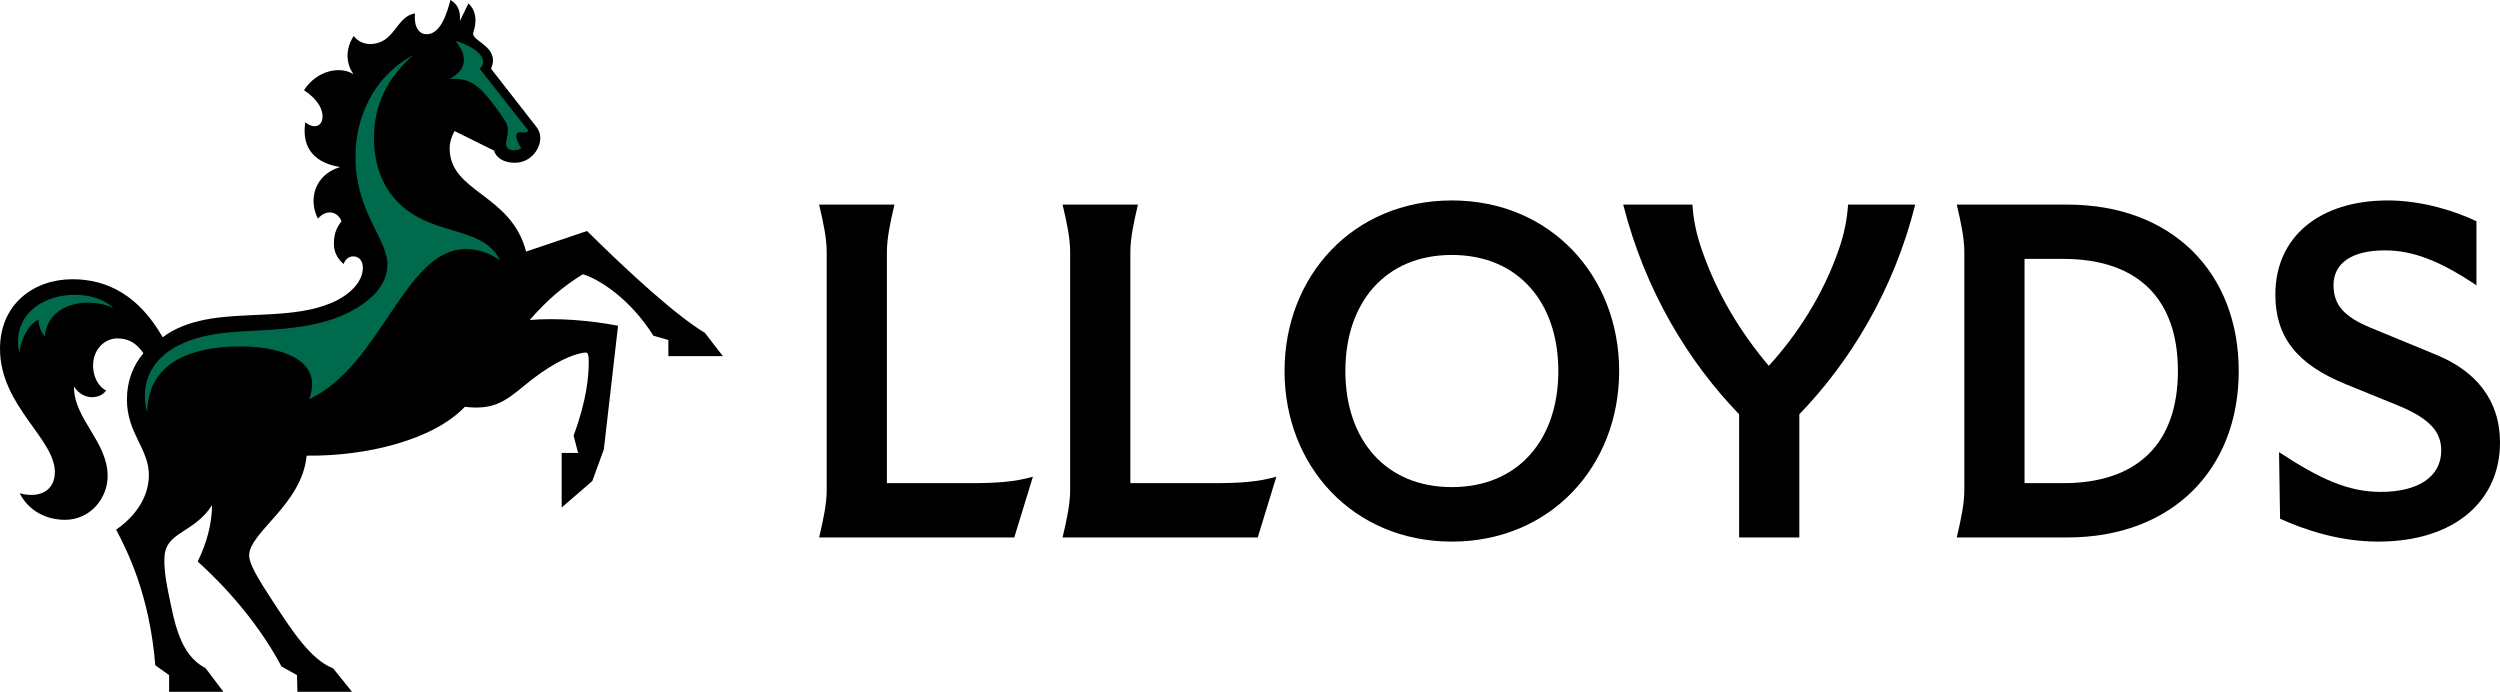 <svg xmlns="http://www.w3.org/2000/svg" width="159" height="44" viewBox="0 0 159 44" fill="none">
  <g clip-path="url(#clip0_140_1528)">
    <path d="M37.334 14.691L33.46 15.999C32.51 12.32 28.599 12.247 28.599 9.436C28.599 8.983 28.768 8.58 28.912 8.336L31.427 9.582C31.475 9.827 31.812 10.352 32.75 10.352C33.701 10.352 34.363 9.533 34.363 8.763C34.363 8.556 34.302 8.311 34.122 8.079L31.234 4.376C31.306 4.18 31.355 4.009 31.355 3.85C31.355 2.897 30.091 2.579 30.091 2.151C30.091 2.066 30.139 1.956 30.175 1.809C30.32 1.234 30.236 0.599 29.791 0.22L29.261 1.308H29.249C29.309 0.599 29.032 0.22 28.648 0C28.431 0.831 28.022 2.176 27.143 2.176C26.47 2.176 26.325 1.406 26.398 0.856C25.182 1.027 25.122 2.799 23.534 2.799C22.993 2.799 22.644 2.493 22.499 2.286C21.886 3.214 22.078 4.156 22.463 4.693L22.451 4.706C21.693 4.217 20.201 4.412 19.335 5.732C20.322 6.404 20.514 7.016 20.514 7.407C20.514 7.773 20.322 8.03 20.009 8.03C19.804 8.03 19.6 7.932 19.419 7.773C19.203 9.106 19.708 10.303 21.609 10.621V10.633C19.985 11.122 19.6 12.736 20.225 13.909C20.731 13.286 21.477 13.432 21.717 14.068C21.465 14.422 21.236 14.764 21.236 15.498C21.236 15.938 21.38 16.378 21.849 16.793C22.006 16.39 22.283 16.305 22.463 16.305C22.824 16.305 23.077 16.573 23.077 17.026C23.077 17.967 22.186 18.786 21.116 19.25C18.709 20.289 15.569 19.824 13.006 20.338C12.056 20.533 11.117 20.863 10.347 21.45C8.843 18.81 6.846 17.759 4.608 17.759C2.154 17.759 0 19.336 0 22.183C0 25.801 3.489 27.891 3.489 30.018C3.489 31.191 2.551 31.717 1.251 31.374C1.829 32.499 2.948 33.061 4.139 33.061C5.739 33.061 6.846 31.692 6.846 30.274C6.846 28.087 4.704 26.657 4.704 24.603H4.716C5.294 25.471 6.341 25.41 6.75 24.836C6.184 24.542 5.92 23.87 5.92 23.259C5.92 22.208 6.653 21.523 7.472 21.523C8.206 21.523 8.699 21.853 9.12 22.465C8.47 23.234 8.073 24.224 8.073 25.41C8.073 27.561 9.469 28.527 9.469 30.213C9.469 31.949 8.169 33.159 7.387 33.684C8.121 35.09 9.505 37.816 9.878 42.313L10.756 42.937V44H14.209L13.066 42.484C11.418 41.653 11.081 39.502 10.708 37.693C10.456 36.496 10.395 35.567 10.504 35.09C10.792 33.819 12.393 33.807 13.488 32.132C13.476 33.293 13.163 34.516 12.573 35.713C15.004 37.913 16.772 40.26 17.903 42.387L18.89 42.937L18.914 44H22.391L21.188 42.509C19.768 41.947 18.625 40.187 17.422 38.353C16.339 36.703 15.846 35.848 15.846 35.322C15.846 33.856 19.215 32.071 19.503 28.979C23.257 29.028 27.541 28.001 29.562 25.874C31.355 26.082 32.077 25.581 33.4 24.481C34.868 23.271 36.011 22.721 36.709 22.526C36.974 22.452 37.274 22.379 37.346 22.452C37.431 22.538 37.443 22.782 37.443 23.039C37.443 23.87 37.334 25.41 36.48 27.708L36.769 28.808H35.722V32.279L37.671 30.592L38.405 28.576L39.308 20.717C37.587 20.387 35.53 20.203 33.689 20.35C34.82 19.067 35.782 18.236 37.07 17.441C38.129 17.759 40.102 19.03 41.557 21.352L42.508 21.621V22.648H45.973L44.83 21.169C43.025 20.081 40.102 17.429 37.334 14.691Z" fill="black"/>
    <path d="M56.407 30.729V16.03C56.407 15.183 56.603 14.217 56.889 13.013H52.096C52.383 14.217 52.578 15.183 52.578 16.03V31.165C52.578 32.012 52.383 32.978 52.096 34.182H64.508L65.693 30.319C64.521 30.649 63.414 30.729 61.656 30.729H56.407Z" fill="black"/>
    <path d="M71.891 30.729V16.03C71.891 15.183 72.087 14.217 72.373 13.013H67.58C67.867 14.217 68.062 15.183 68.062 16.03V31.165C68.062 32.012 67.867 32.978 67.58 34.182H79.992L81.177 30.319C80.005 30.649 78.898 30.729 77.14 30.729H71.891Z" fill="black"/>
    <path d="M92.337 12.748C86.06 12.748 81.697 17.551 81.697 23.597C81.697 29.644 86.06 34.446 92.337 34.446C98.615 34.446 102.978 29.644 102.978 23.597C102.978 17.551 98.615 12.748 92.337 12.748ZM92.337 30.98C88.118 30.98 85.565 27.963 85.565 23.597C85.565 19.231 88.118 16.215 92.337 16.215C96.557 16.215 99.11 19.231 99.11 23.597C99.11 27.963 96.557 30.98 92.337 30.98Z" fill="black"/>
    <path d="M116.951 15.858C115.948 18.768 114.294 21.295 112.496 23.267C110.751 21.203 109.227 18.768 108.225 15.858C107.873 14.839 107.704 13.966 107.638 13.013H103.236C104.643 18.544 107.417 23.042 110.608 26.349V34.182H114.437V26.349C117.628 23.042 120.415 18.544 121.809 13.013H117.537C117.472 13.966 117.302 14.839 116.951 15.858Z" fill="black"/>
    <path d="M131.482 13.013H124.449C124.736 14.217 124.931 15.183 124.931 16.03V31.165C124.931 32.012 124.736 32.978 124.449 34.182H131.482C138.164 34.182 142.383 29.842 142.383 23.598C142.383 17.353 138.164 13.013 131.482 13.013ZM131.222 30.729H128.76V16.466H131.222C135.95 16.466 138.515 18.993 138.515 23.584C138.515 28.202 135.95 30.729 131.222 30.729Z" fill="black"/>
    <path d="M154.949 22.566L150.743 20.832C149.101 20.144 148.411 19.403 148.411 18.133C148.411 16.797 149.492 15.924 151.68 15.924C153.439 15.924 155.158 16.572 157.502 18.146V14.072C156.265 13.476 154.129 12.748 151.863 12.748C147.526 12.748 144.712 15.064 144.712 18.729C144.712 21.441 146.093 23.174 149.18 24.431L152.527 25.794C154.624 26.654 155.262 27.527 155.262 28.651C155.262 30.345 153.764 31.284 151.42 31.284C149.362 31.284 147.591 30.491 144.947 28.757L145.012 32.991C146.393 33.613 148.646 34.446 151.251 34.446C156.213 34.446 159 31.774 159 28.149C159 25.384 157.398 23.571 154.949 22.566Z" fill="black"/>
    <path d="M4.765 18.749C5.487 18.749 6.509 18.92 7.219 19.592C5.535 18.81 3.032 19.323 2.852 21.389C2.563 21.071 2.467 20.68 2.442 20.338C1.817 20.631 1.348 21.511 1.227 22.452C0.734 20.203 2.527 18.749 4.765 18.749ZM14.089 21.193C16.423 20.9 19.6 21.169 22.199 19.861C23.414 19.25 24.641 18.223 24.641 16.83C24.641 15.155 22.608 13.505 22.608 9.949C22.608 7.627 23.618 4.95 26.289 3.495C24.593 4.987 23.787 6.698 23.787 8.775C23.787 10.866 24.593 13.065 27.312 14.153C29.237 14.923 31.03 14.948 31.8 16.573C31.114 16.023 30.248 15.84 29.634 15.84C25.724 15.84 24.244 23.271 19.66 25.386C20.634 22.807 17.699 21.976 14.992 22.037C12.778 22.085 9.397 22.697 9.361 26.253C8.735 23.87 10.083 21.694 14.089 21.193ZM32.185 9.142C32.185 8.934 32.305 8.58 32.305 8.274C32.305 8.115 32.269 7.92 32.077 7.614C31.8 7.187 31.27 6.441 30.765 5.891C30.091 5.17 29.502 4.962 28.587 5.023C29.334 4.608 29.502 4.217 29.502 3.777C29.502 3.398 29.297 2.994 28.96 2.615C29.442 2.701 30.729 3.239 30.729 3.948C30.729 4.094 30.657 4.229 30.513 4.376L33.605 8.311C33.496 8.482 33.256 8.409 33.051 8.409C32.919 8.409 32.835 8.494 32.835 8.641C32.835 8.91 33.039 9.24 33.16 9.423C33.063 9.484 32.883 9.558 32.69 9.558C32.45 9.558 32.185 9.472 32.185 9.142Z" fill="#006A4D"/>
  </g>
  <defs>
    <clipPath id="clip0_140_1528">
      <rect width="159" height="44" fill="white"/>
    </clipPath>
  </defs>
</svg>
